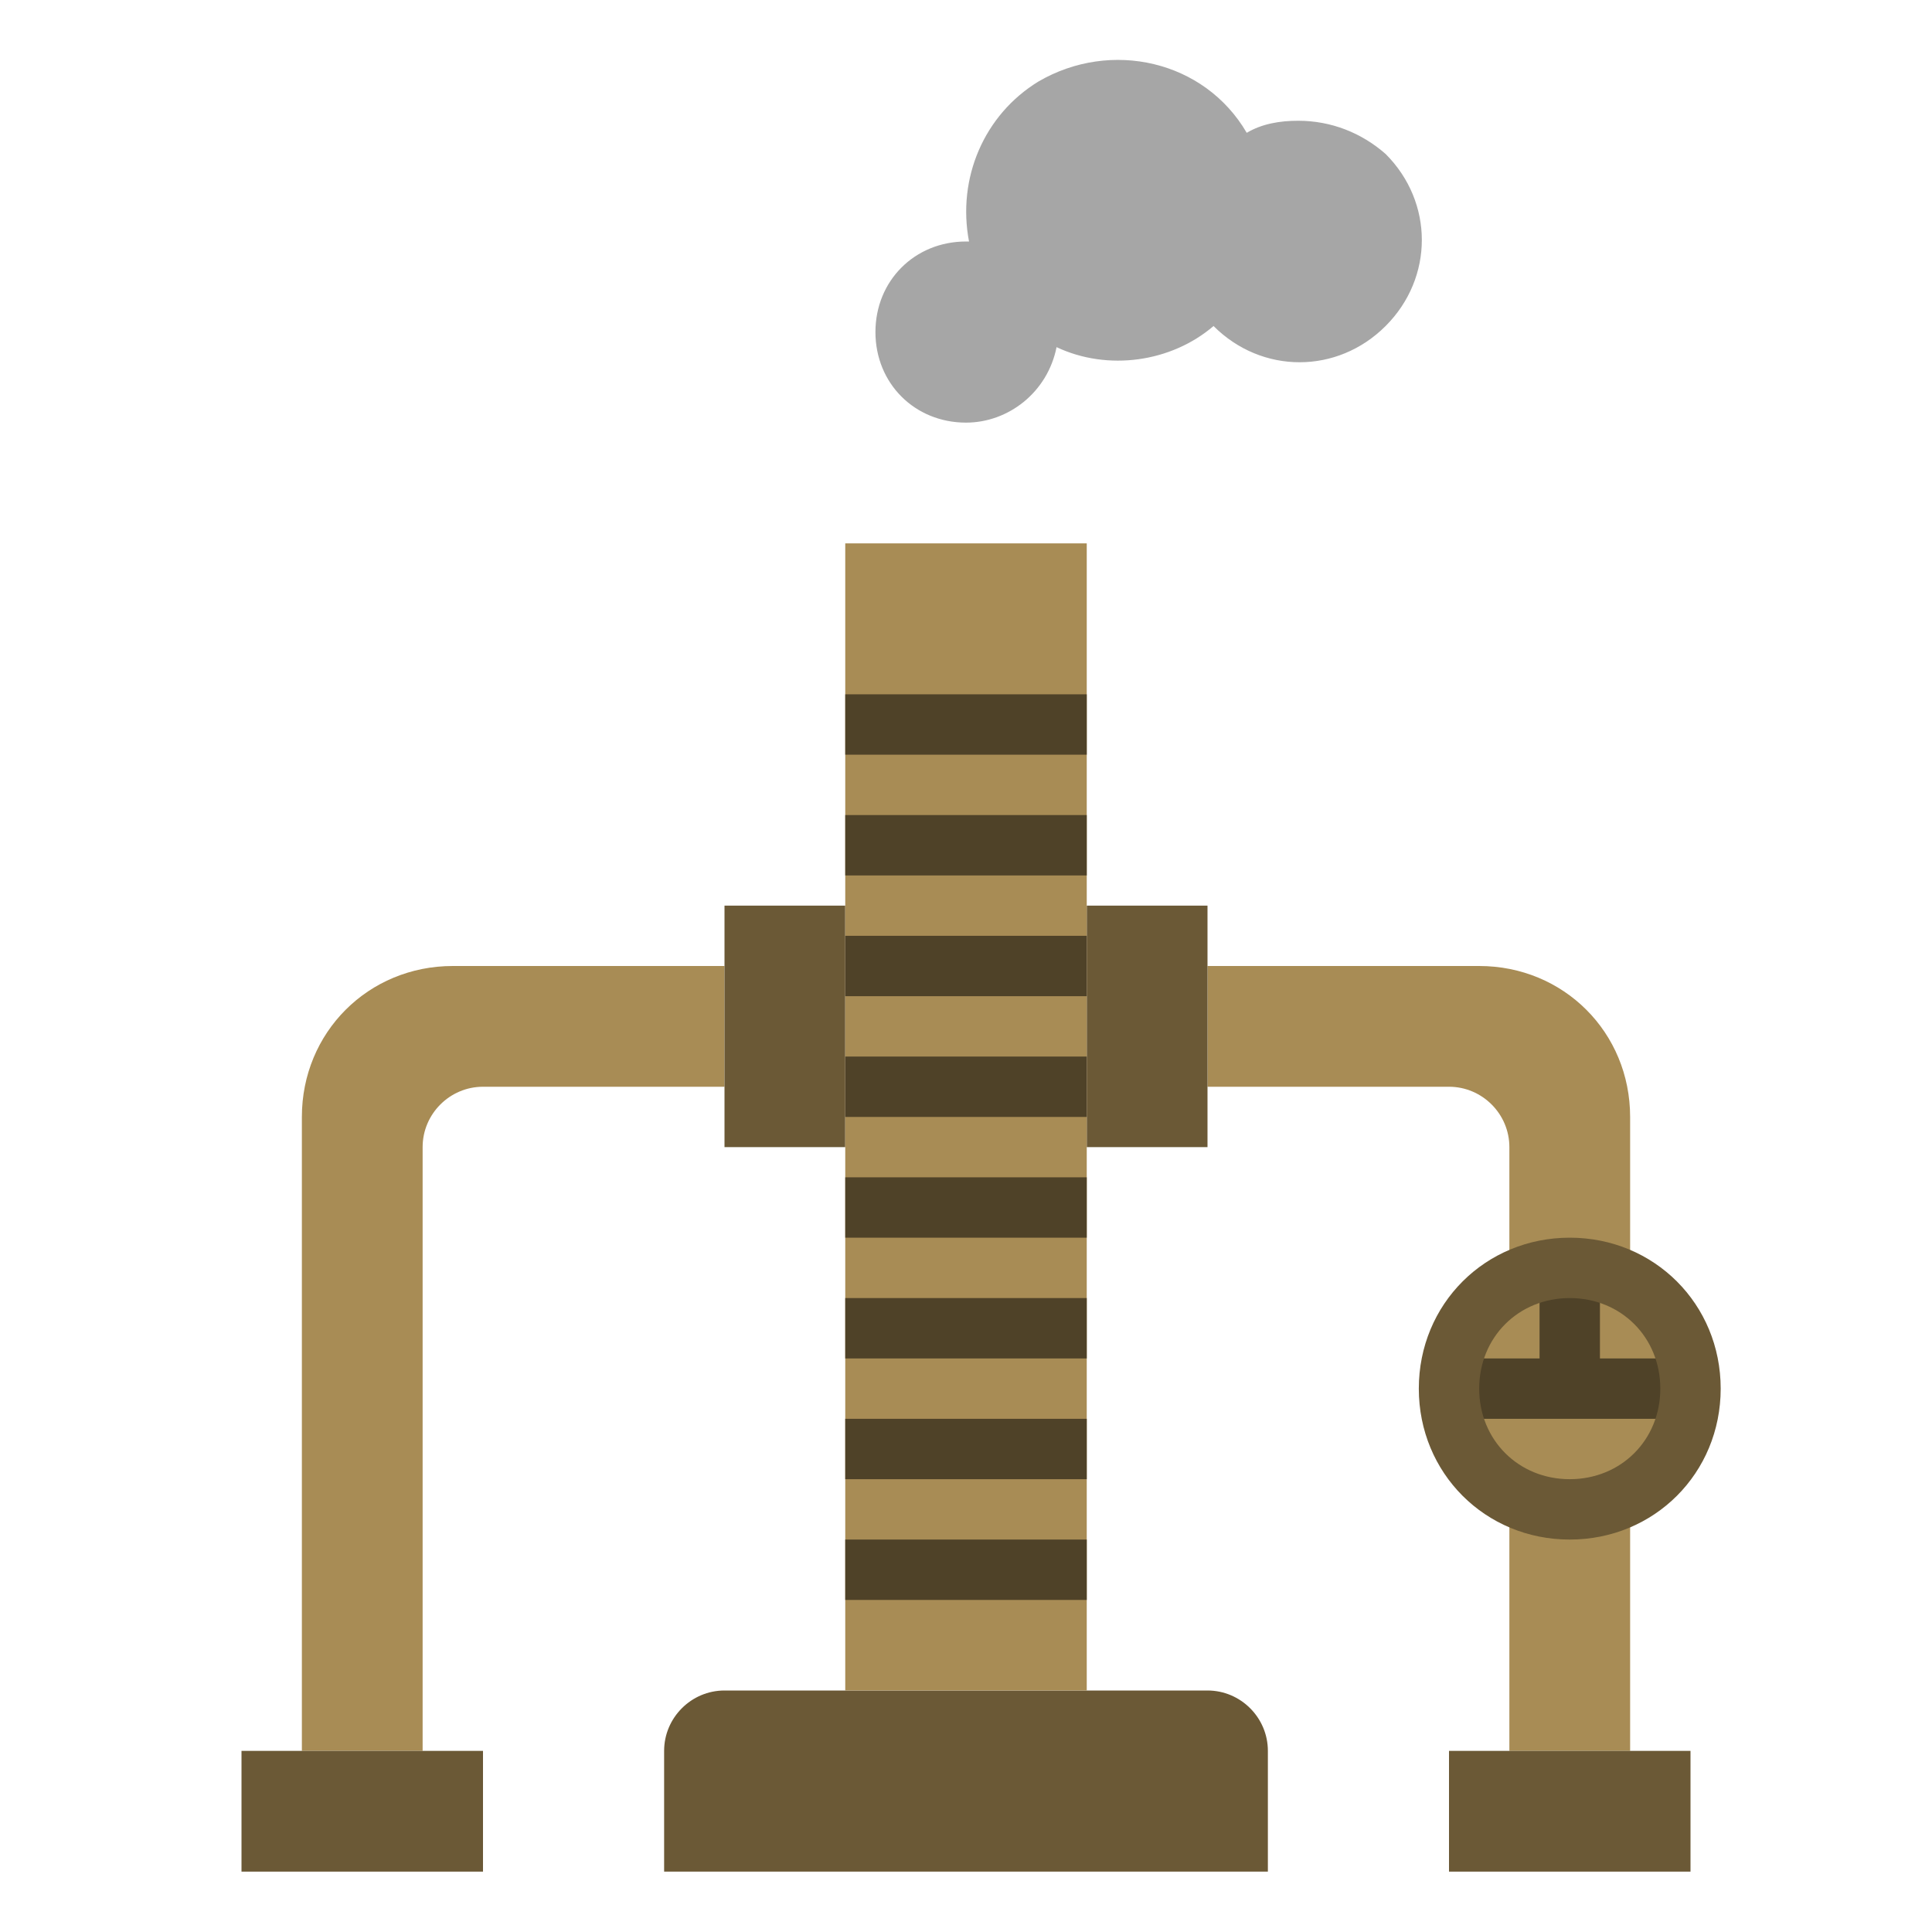 <?xml version="1.0" ?>
<!-- Скачано с сайта svg4.ru / Downloaded from svg4.ru -->
<svg width="800px" height="800px" viewBox="0 0 64 64" id="Layer_1" version="1.1" xml:space="preserve" xmlns="http://www.w3.org/2000/svg" xmlns:xlink="http://www.w3.org/1999/xlink">
<style type="text/css">
	.st0{fill:#A88C55;}
	.st1{fill:#6B5936;}
	.st2{fill:#A6A6A6;}
	.st3{fill:#4F4228;}
</style>
<g id="Layer_18">
<path class="st0" d="M24,32h-9c-2.8,0-5,2.2-5,5v21h4V38c0-1.1,0.9-2,2-2h8"/>
<path class="st0" d="M54,42v-5c0-2.8-2.2-5-5-5h-9v4h8c1.1,0,2,0.9,2,2v4"/>
<polyline class="st0" points="54,58 54,50 50,50 50,58  "/>
<path class="st1" d="M24,56h16c1.1,0,2,0.9,2,2v4l0,0H22l0,0v-4C22,56.9,22.9,56,24,56z"/>
<polyline class="st1" points="28,30 24,30 24,38 28,38  "/>
<rect class="st1" height="4" width="8" x="8" y="58"/>
<polyline class="st1" points="36,30 40,30 40,38 36,38  "/>
<rect class="st1" height="4" width="8" x="48" y="58"/>
<rect class="st0" height="38" width="8" x="28" y="18"/>
<path class="st2" d="M43,4c-0.6,0-1.2,0.1-1.7,0.4c-1.4-2.4-4.5-3.1-6.9-1.7c-1.8,1.1-2.7,3.2-2.3,5.3c0,0-0.1,0-0.1,0   c-1.7,0-3,1.3-3,3c0,1.7,1.3,3,3,3c1.4,0,2.7-1,3-2.5c1.7,0.8,3.8,0.5,5.2-0.7c1.6,1.6,4.1,1.6,5.7,0c1.6-1.6,1.6-4.1,0-5.7   C45.1,4.4,44.1,4,43,4z"/>
<rect class="st3" height="2" width="8" x="28" y="23"/>
<rect class="st3" height="2" width="8" x="28" y="27"/>
<rect class="st3" height="2" width="8" x="28" y="31"/>
<rect class="st3" height="2" width="8" x="28" y="35"/>
<rect class="st3" height="2" width="8" x="28" y="39"/>
<rect class="st3" height="2" width="8" x="28" y="43"/>
<rect class="st3" height="2" width="8" x="28" y="47"/>
<rect class="st3" height="2" width="8" x="28" y="51"/>
<circle class="st0" cx="52" cy="46" r="4"/>
<polygon class="st3" points="53,45 53,42 51,42 51,45 48,45 48,47 56,47 56,45  "/>
<path class="st1" d="M52,51c-2.8,0-5-2.2-5-5s2.2-5,5-5s5,2.2,5,5C57,48.8,54.8,51,52,51z M52,43c-1.7,0-3,1.3-3,3s1.3,3,3,3   s3-1.3,3-3S53.7,43,52,43z"/>
</g>
</svg>